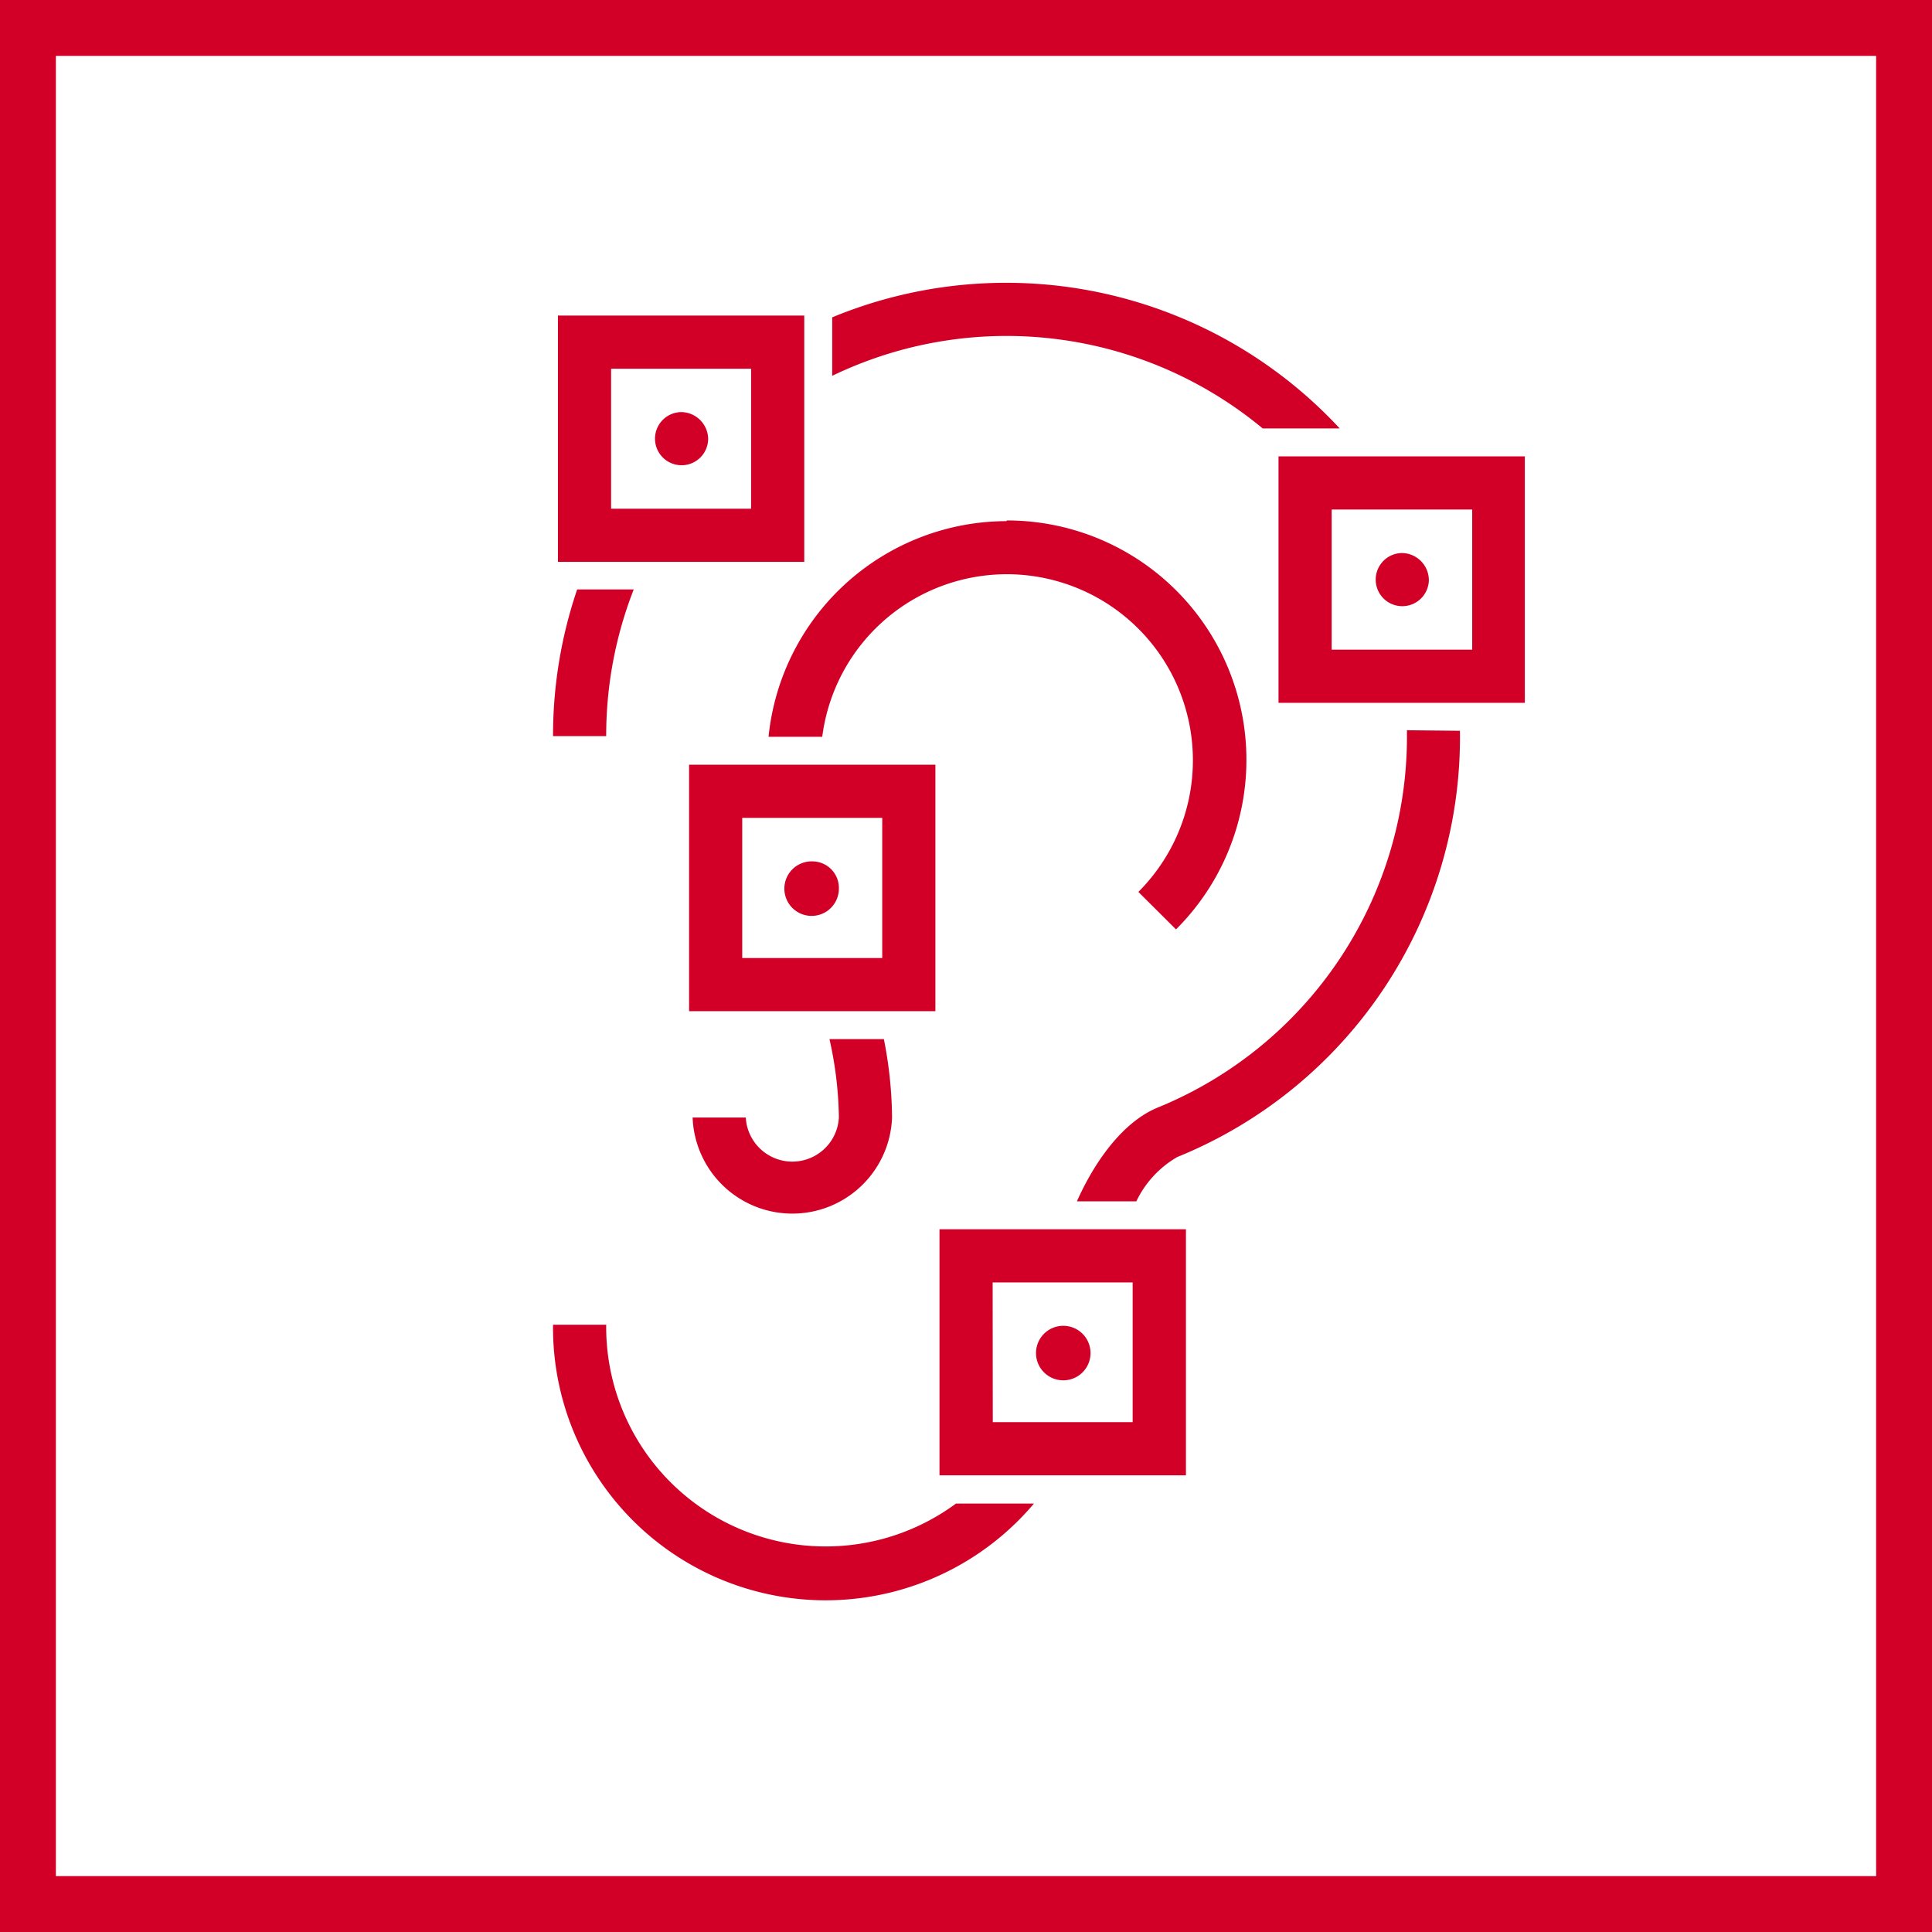 <svg id="RZ_Icons" data-name="RZ Icons" xmlns="http://www.w3.org/2000/svg" viewBox="0 0 141.73 141.73"><defs><style>.cls-1{fill:#d20027;}</style></defs><title>icons</title><g id="Akupunktur_Konstr._Kopie" data-name="Akupunktur_Konstr. Kopie"><path class="cls-1" d="M64.84,76.23a30.56,30.56,0,0,1,.6,5.75,7.32,7.32,0,0,1-14.63,0h3.9a3.42,3.42,0,0,0,6.83,0,27.62,27.62,0,0,0-.69-5.75Zm9-38A17.59,17.59,0,0,0,56.38,54.05h3.94A13.65,13.65,0,1,1,83.51,65.43l2.76,2.75a17.56,17.56,0,0,0-12.42-30ZM44.47,54h-3.9a33.35,33.35,0,0,1,1.77-10.76h4.15A29.43,29.43,0,0,0,44.47,54ZM61.05,27.57a29.42,29.42,0,0,1,31.58,3.86h5.65a33.37,33.37,0,0,0-37.23-8.15Zm42.16,26A29.39,29.39,0,0,1,84.88,81.27c-2.38,1-4.46,3.68-5.88,6.86h4.36a7.47,7.47,0,0,1,3-3.25A33.24,33.24,0,0,0,107.1,53.61ZM70.13,110.3A16.1,16.1,0,0,1,44.47,97.18h-3.9A20,20,0,0,0,75.85,110.3ZM68.62,74.18H50.55V56.1H68.62Zm-14.17-3.9H64.72V60H54.45Zm5.14-7.09a2,2,0,1,0,1.95,2A1.95,1.95,0,0,0,59.59,63.19Zm52.27-11.63H93.79V33.48h18.07Zm-14.17-3.9H108V37.38H97.69Zm5.13-7.09a1.95,1.95,0,1,0,2,2A2,2,0,0,0,102.82,40.57ZM59,41.22H40.93V23.15H59Zm-14.17-3.9H55.1V27.05H44.83ZM50,30.23a1.95,1.95,0,1,0,1.95,1.95A2,2,0,0,0,50,30.23Zm37,78H68.92V90.18H87Zm-14.17-3.9H83.09V94.08H72.82ZM78,97.26a2,2,0,1,0,2,1.95A2,2,0,0,0,78,97.26ZM137.63,4.1V137.63H4.1V4.1H137.63m4.1-4.1H0V141.73H141.73V0Z"/></g></svg>